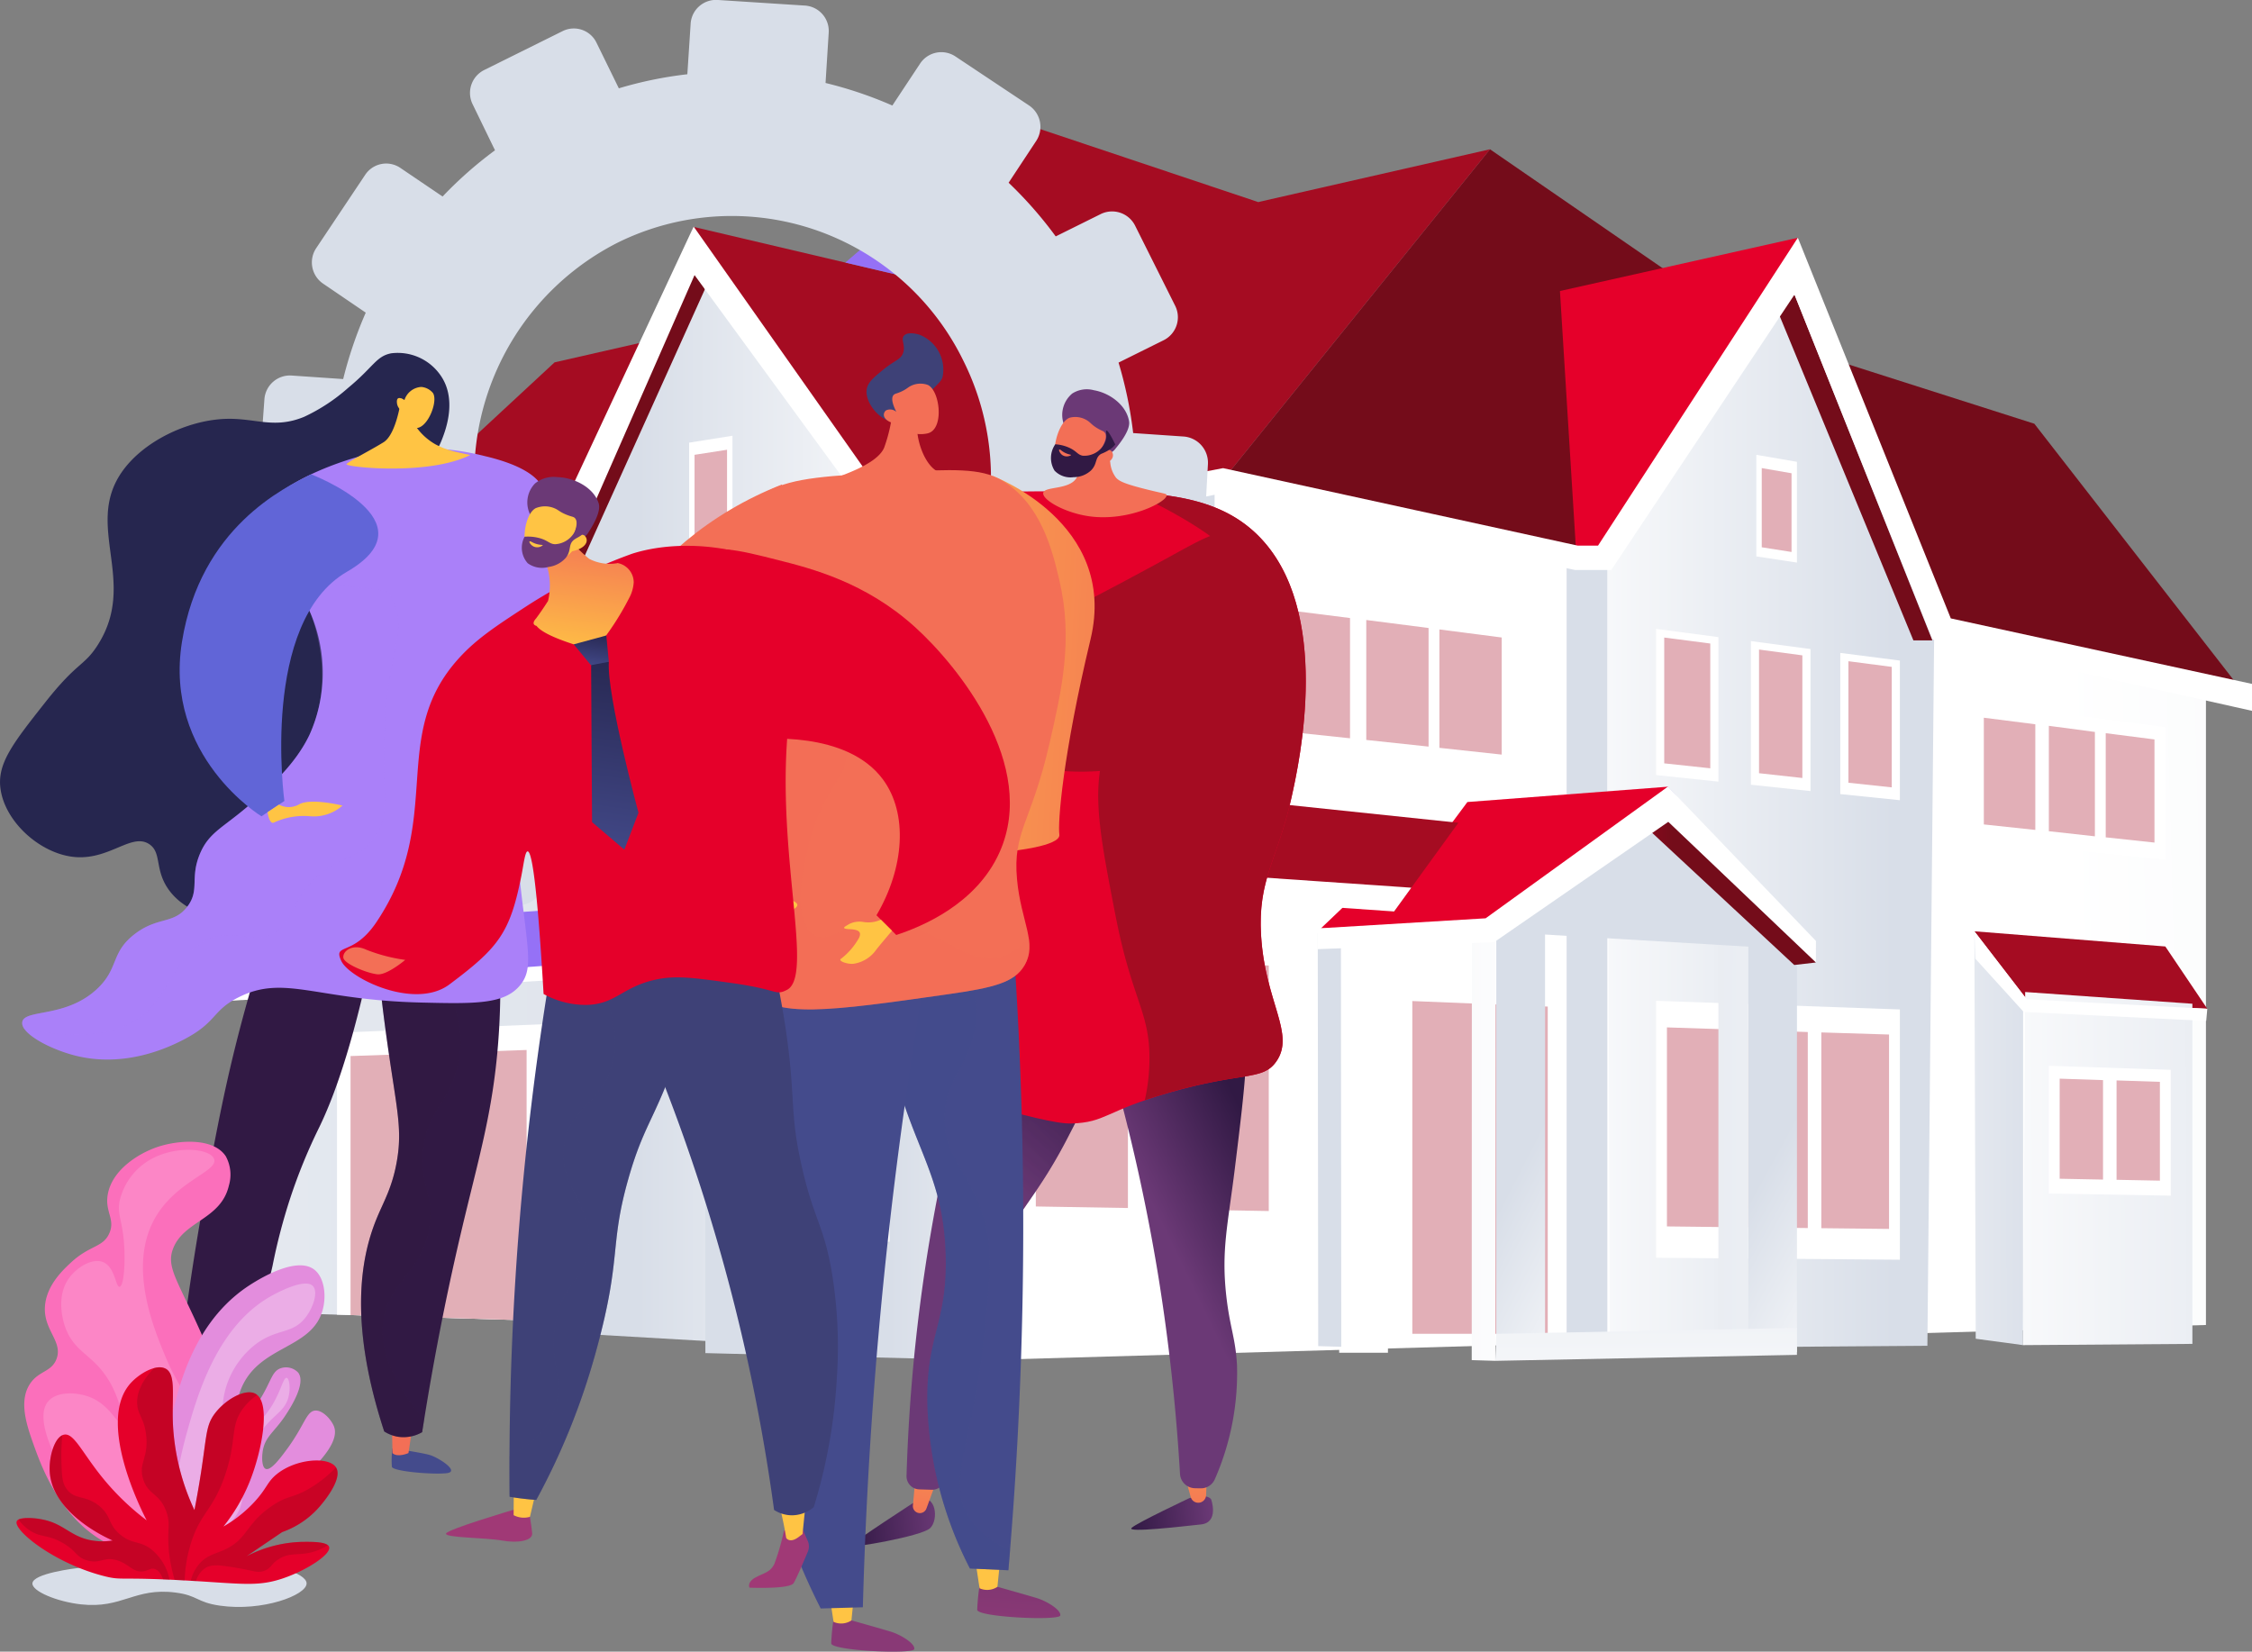 <svg xmlns="http://www.w3.org/2000/svg" xmlns:xlink="http://www.w3.org/1999/xlink" width="266.884" height="195.747" viewBox="0 0 266.884 195.747">
  <rect x="0" y="0" width="266.884" height="195.747" fill="#808080" stroke="none"/>
  <defs>
    <linearGradient id="linear-gradient" x1="1.393" y1="0.495" x2="-3.087" y2="0.553" gradientUnits="objectBoundingBox">
      <stop offset="0" stop-color="#d8dee8"/>
      <stop offset="1" stop-color="#fff"/>
    </linearGradient>
    <linearGradient id="linear-gradient-2" x1="2.402" y1="0.454" x2="0.881" y2="0.484" gradientUnits="objectBoundingBox">
      <stop offset="0" stop-color="#d8dee8"/>
      <stop offset="0.882" stop-color="#fafbfc"/>
      <stop offset="1" stop-color="#fff"/>
    </linearGradient>
    <linearGradient id="linear-gradient-3" x1="1.441" y1="0.5" x2="-0.223" y2="0.5" gradientUnits="objectBoundingBox">
      <stop offset="0.339" stop-color="#d8dee8"/>
      <stop offset="1" stop-color="#fff"/>
    </linearGradient>
    <linearGradient id="linear-gradient-4" x1="-0.004" y1="0.511" x2="-1.012" y2="0.522" xlink:href="#linear-gradient"/>
    <linearGradient id="linear-gradient-5" x1="1.475" y1="0.485" x2="0.465" y2="0.501" xlink:href="#linear-gradient"/>
    <linearGradient id="linear-gradient-6" x1="1.448" y1="0.498" x2="-3.284" y2="0.506" xlink:href="#linear-gradient"/>
    <linearGradient id="linear-gradient-7" x1="4.002" y1="0.474" x2="-0.538" y2="0.505" xlink:href="#linear-gradient-3"/>
    <clipPath id="clip-path">
      <path id="Path_108" data-name="Path 108" d="M2485.082,586.667l-4.173,7.169-41.409,2.675,6.581-7.042Z" transform="translate(-2439.5 -586.667)" fill="none"/>
    </clipPath>
    <linearGradient id="linear-gradient-8" x1="0.176" y1="0.5" x2="1.176" y2="0.5" xlink:href="#linear-gradient"/>
    <linearGradient id="linear-gradient-9" x1="1.592" y1="-0.926" x2="0.402" y2="0.922" gradientUnits="objectBoundingBox">
      <stop offset="0.004" stop-color="#e38ddd"/>
      <stop offset="1" stop-color="#9571f6"/>
    </linearGradient>
    <linearGradient id="linear-gradient-10" x1="0.273" y1="1.099" x2="-1.677" y2="6.188" xlink:href="#linear-gradient-9"/>
    <linearGradient id="linear-gradient-11" x1="0.27" y1="1.098" x2="-1.701" y2="6.183" xlink:href="#linear-gradient-9"/>
    <linearGradient id="linear-gradient-12" x1="0.277" y1="1.1" x2="-1.636" y2="6.196" xlink:href="#linear-gradient-9"/>
    <linearGradient id="linear-gradient-13" x1="0.261" y1="1.097" x2="-1.792" y2="6.167" xlink:href="#linear-gradient-9"/>
    <linearGradient id="linear-gradient-14" x1="0.258" y1="1.096" x2="-1.819" y2="6.162" xlink:href="#linear-gradient-9"/>
    <linearGradient id="linear-gradient-15" x1="0.265" y1="1.097" x2="-1.75" y2="6.174" xlink:href="#linear-gradient-9"/>
    <linearGradient id="linear-gradient-16" x1="0.667" y1="0.5" x2="1.667" y2="0.5" xlink:href="#linear-gradient"/>
    <linearGradient id="linear-gradient-17" x1="-0.204" y1="0.174" x2="4.514" y2="2.36" xlink:href="#linear-gradient-9"/>
    <linearGradient id="linear-gradient-18" x1="-0.733" y1="0.508" x2="-1.762" y2="0.514" xlink:href="#linear-gradient-9"/>
    <linearGradient id="linear-gradient-19" x1="1.322" y1="0.489" x2="0.337" y2="0.502" xlink:href="#linear-gradient-9"/>
    <linearGradient id="linear-gradient-20" x1="-1.467" y1="0.5" x2="1.002" y2="0.5" gradientUnits="objectBoundingBox">
      <stop offset="0.339" stop-color="#d8dee8"/>
      <stop offset="0.787" stop-color="#f2f4f8"/>
      <stop offset="1" stop-color="#fff"/>
    </linearGradient>
    <linearGradient id="linear-gradient-21" x1="4.489" y1="0.5" x2="6.958" y2="0.5" xlink:href="#linear-gradient"/>
    <linearGradient id="linear-gradient-22" x1="0.418" y1="0.126" x2="0.694" y2="1.382" xlink:href="#linear-gradient-3"/>
    <linearGradient id="linear-gradient-23" x1="-24.477" y1="0.423" x2="3.339" y2="0.508" xlink:href="#linear-gradient"/>
    <linearGradient id="linear-gradient-24" x1="20.507" y1="0.27" x2="2.655" y2="0.475" xlink:href="#linear-gradient-3"/>
    <linearGradient id="linear-gradient-25" x1="9.839" y1="0.528" x2="37.607" y2="0.614" xlink:href="#linear-gradient"/>
    <linearGradient id="linear-gradient-26" x1="0.413" y1="0.089" x2="0.689" y2="1.386" xlink:href="#linear-gradient-3"/>
    <linearGradient id="linear-gradient-27" x1="-9.851" y1="0.457" x2="12.14" y2="0.544" xlink:href="#linear-gradient"/>
    <linearGradient id="linear-gradient-28" x1="0.503" y1="1.186" x2="0.546" y2="4.496" xlink:href="#linear-gradient-3"/>
    <linearGradient id="linear-gradient-29" x1="-1.716" y1="0.5" x2="-0.716" y2="0.5" gradientUnits="objectBoundingBox">
      <stop offset="0.003" stop-color="#e5002a"/>
      <stop offset="1" stop-color="#740c1a"/>
    </linearGradient>
    <linearGradient id="linear-gradient-30" x1="-0.877" y1="0.5" x2="0.123" y2="0.5" xlink:href="#linear-gradient-29"/>
    <linearGradient id="linear-gradient-32" x1="0.473" y1="-9.387" x2="0.513" y2="5.243" xlink:href="#linear-gradient"/>
    <linearGradient id="linear-gradient-33" y1="0.5" x2="1" y2="0.5" gradientUnits="objectBoundingBox">
      <stop offset="0" stop-color="#311944"/>
      <stop offset="1" stop-color="#6b3976"/>
    </linearGradient>
    <linearGradient id="linear-gradient-34" x1="1.188" y1="-5.349" x2="0.242" y2="2.086" gradientUnits="objectBoundingBox">
      <stop offset="0" stop-color="#ffc444"/>
      <stop offset="0.996" stop-color="#f36f56"/>
    </linearGradient>
    <linearGradient id="linear-gradient-36" x1="1.107" y1="-3.624" x2="0.349" y2="1.526" xlink:href="#linear-gradient-34"/>
    <linearGradient id="linear-gradient-37" x1="0.699" y1="0.116" x2="0.506" y2="0.497" xlink:href="#linear-gradient-33"/>
    <linearGradient id="linear-gradient-38" x1="0.624" y1="0.09" x2="0.287" y2="0.491" xlink:href="#linear-gradient-33"/>
    <linearGradient id="linear-gradient-39" x1="0.702" y1="0.121" x2="0.468" y2="0.517" xlink:href="#linear-gradient-33"/>
    <linearGradient id="linear-gradient-40" x1="-49.593" y1="11.271" x2="-49.54" y2="9.446" xlink:href="#linear-gradient-34"/>
    <linearGradient id="linear-gradient-41" x1="54.782" y1="-17.878" x2="54.05" y2="-19.419" xlink:href="#linear-gradient-33"/>
    <linearGradient id="linear-gradient-42" x1="-181.079" y1="-34.9" x2="-181.117" y2="-31.753" xlink:href="#linear-gradient-34"/>
    <linearGradient id="linear-gradient-43" x1="55.204" y1="-34.037" x2="54.464" y2="-36.908" xlink:href="#linear-gradient-33"/>
    <linearGradient id="linear-gradient-44" x1="311.508" y1="-202.633" x2="311.731" y2="-199.66" gradientUnits="objectBoundingBox">
      <stop offset="0" stop-color="#ffc444"/>
      <stop offset="1" stop-color="#f36f56"/>
    </linearGradient>
    <linearGradient id="linear-gradient-45" x1="471.835" y1="-3.524" x2="472.067" y2="6.387" gradientUnits="objectBoundingBox">
      <stop offset="0" stop-color="#444b8c"/>
      <stop offset="0.996" stop-color="#26264f"/>
    </linearGradient>
    <linearGradient id="linear-gradient-46" x1="1357.345" y1="1.882" x2="1356.99" y2="-8.957" xlink:href="#linear-gradient-34"/>
    <linearGradient id="linear-gradient-47" x1="618.438" y1="-1.189" x2="618.737" y2="2.684" xlink:href="#linear-gradient-45"/>
    <linearGradient id="linear-gradient-48" x1="693.382" y1="1.268" x2="693.204" y2="-3.814" xlink:href="#linear-gradient-34"/>
    <linearGradient id="linear-gradient-49" x1="201.77" y1="0.668" x2="202.775" y2="0.31" xlink:href="#linear-gradient-33"/>
    <linearGradient id="linear-gradient-50" x1="140.161" y1="0.737" x2="141.779" y2="0.111" xlink:href="#linear-gradient-33"/>
    <linearGradient id="linear-gradient-51" x1="110.332" y1="0.544" x2="111.767" y2="0.424" gradientUnits="objectBoundingBox">
      <stop offset="0" stop-color="#aa80f9"/>
      <stop offset="0.996" stop-color="#6165d7"/>
    </linearGradient>
    <linearGradient id="linear-gradient-52" x1="64.477" y1="0.908" x2="63.762" y2="0.419" xlink:href="#linear-gradient-45"/>
    <linearGradient id="linear-gradient-53" x1="282.076" y1="0.693" x2="283.48" y2="0.332" xlink:href="#linear-gradient-33"/>
    <linearGradient id="linear-gradient-54" x1="114.09" y1="16.909" x2="115.132" y2="16.909" xlink:href="#linear-gradient-51"/>
    <linearGradient id="linear-gradient-55" x1="53.854" y1="0.559" x2="54.543" y2="0.505" xlink:href="#linear-gradient-51"/>
    <linearGradient id="linear-gradient-56" x1="76.208" y1="-0.144" x2="76.418" y2="0.813" xlink:href="#linear-gradient-51"/>
    <linearGradient id="linear-gradient-57" x1="228.008" y1="0.967" x2="228.7" y2="-0.8" xlink:href="#linear-gradient-34"/>
    <linearGradient id="linear-gradient-58" x1="719.342" y1="255.803" x2="722.947" y2="253.821" xlink:href="#linear-gradient-34"/>
    <linearGradient id="linear-gradient-59" x1="143.555" y1="0.893" x2="143.519" y2="0.043" xlink:href="#linear-gradient-51"/>
    <linearGradient id="linear-gradient-60" x1="378.875" y1="-0.001" x2="379.865" y2="2.568" xlink:href="#linear-gradient-34"/>
    <linearGradient id="linear-gradient-61" x1="-2.118" y1="0.102" x2="1.787" y2="0.797" xlink:href="#linear-gradient-34"/>
    <linearGradient id="linear-gradient-62" x1="-13.999" y1="-11.384" x2="-15.267" y2="-0.913" gradientUnits="objectBoundingBox">
      <stop offset="0" stop-color="#311944"/>
      <stop offset="1" stop-color="#893976"/>
    </linearGradient>
    <linearGradient id="linear-gradient-63" x1="-50.9" y1="-4.123" x2="-50.962" y2="-8.419" xlink:href="#linear-gradient-34"/>
    <linearGradient id="linear-gradient-64" x1="-13.831" y1="-13.313" x2="-15.099" y2="-2.844" xlink:href="#linear-gradient-62"/>
    <linearGradient id="linear-gradient-65" x1="-50.999" y1="-5.188" x2="-51.061" y2="-9.484" xlink:href="#linear-gradient-34"/>
    <linearGradient id="linear-gradient-66" x1="-7.431" y1="0.212" x2="-8.368" y2="0.212" xlink:href="#linear-gradient-45"/>
    <linearGradient id="linear-gradient-67" x1="-8.167" y1="0.212" x2="-9.197" y2="0.212" xlink:href="#linear-gradient-45"/>
    <linearGradient id="linear-gradient-68" x1="-6.098" y1="0.207" x2="-7.307" y2="0.207" xlink:href="#linear-gradient-45"/>
    <linearGradient id="linear-gradient-69" x1="-3.59" y1="1.109" x2="-2.387" y2="-0.124" xlink:href="#linear-gradient-34"/>
    <linearGradient id="linear-gradient-70" x1="-3.963" y1="1.129" x2="-2.635" y2="-0.332" xlink:href="#linear-gradient-34"/>
    <linearGradient id="linear-gradient-71" x1="-15.31" y1="-6.416" x2="-16.312" y2="-6.416" xlink:href="#linear-gradient-34"/>
    <linearGradient id="linear-gradient-72" x1="-6.695" y1="1.109" x2="-4.503" y2="-0.386" xlink:href="#linear-gradient-34"/>
    <linearGradient id="linear-gradient-73" x1="38.381" y1="34.968" x2="38.161" y2="30.033" xlink:href="#linear-gradient-34"/>
    <linearGradient id="linear-gradient-74" x1="-15.253" y1="-0.541" x2="-14.535" y2="-2.128" gradientUnits="objectBoundingBox">
      <stop offset="0" stop-color="#444b8c"/>
      <stop offset="0.996" stop-color="#3e4177"/>
    </linearGradient>
    <linearGradient id="linear-gradient-75" x1="96.504" y1="65.768" x2="95.953" y2="56.53" xlink:href="#linear-gradient-34"/>
    <linearGradient id="linear-gradient-76" x1="175.665" y1="-2.41" x2="175.485" y2="2.649" gradientUnits="objectBoundingBox">
      <stop offset="0" stop-color="#311944"/>
      <stop offset="1" stop-color="#a03976"/>
    </linearGradient>
    <linearGradient id="linear-gradient-77" x1="649.722" y1="1.152" x2="649.844" y2="-5.07" xlink:href="#linear-gradient-34"/>
    <linearGradient id="linear-gradient-78" x1="266.982" y1="-1.485" x2="266.697" y2="1.472" xlink:href="#linear-gradient-76"/>
    <linearGradient id="linear-gradient-79" x1="444.916" y1="1.353" x2="445.002" y2="-3.032" xlink:href="#linear-gradient-34"/>
    <linearGradient id="linear-gradient-80" x1="100.075" y1="0.5" x2="99.075" y2="0.5" xlink:href="#linear-gradient-74"/>
    <linearGradient id="linear-gradient-81" x1="107.435" y1="0.5" x2="106.36" y2="0.5" xlink:href="#linear-gradient-74"/>
    <linearGradient id="linear-gradient-82" x1="49.436" y1="0.5" x2="48.436" y2="0.5" xlink:href="#linear-gradient-74"/>
    <linearGradient id="linear-gradient-83" x1="0.5" y1="1.122" x2="0.5" y2="-0.088" xlink:href="#linear-gradient-34"/>
    <linearGradient id="linear-gradient-84" x1="-36.361" y1="-4.592" x2="-35.683" y2="-6.135" xlink:href="#linear-gradient-33"/>
    <linearGradient id="linear-gradient-85" x1="13.707" y1="4.27" x2="15.058" y2="10.44" xlink:href="#linear-gradient-34"/>
    <linearGradient id="linear-gradient-86" x1="-41.845" y1="-7.045" x2="-41.061" y2="-9.236" xlink:href="#linear-gradient-33"/>
    <linearGradient id="linear-gradient-87" x1="60.567" y1="42.676" x2="66.712" y2="113.736" xlink:href="#linear-gradient-34"/>
    <linearGradient id="linear-gradient-88" x1="0.5" y1="1.122" x2="0.5" y2="-0.088" xlink:href="#linear-gradient-45"/>
    <linearGradient id="linear-gradient-89" x1="0.5" y1="1.122" x2="0.5" y2="-0.088" xlink:href="#linear-gradient-45"/>
    <linearGradient id="linear-gradient-90" x1="-336.923" y1="1.424" x2="-337.175" y2="0" xlink:href="#linear-gradient-34"/>
    <linearGradient id="linear-gradient-91" x1="86.233" y1="35.528" x2="85.35" y2="35.528" xlink:href="#linear-gradient-34"/>
    <linearGradient id="linear-gradient-92" x1="25.579" y1="-19.774" x2="25.526" y2="-19.027" gradientUnits="objectBoundingBox">
      <stop offset="0" stop-color="#ff9085"/>
      <stop offset="1" stop-color="#fb6fbb"/>
    </linearGradient>
    <linearGradient id="linear-gradient-93" x1="-52.691" y1="0.165" x2="-53.852" y2="0.944" xlink:href="#linear-gradient-9"/>
  </defs>
  <g id="Ilustrace" transform="translate(-1477.007 -1463.983)">
    <g id="Group_313" data-name="Group 313" transform="translate(1498.007 1471.509)">
      <g id="Group_103" data-name="Group 103" transform="translate(2.407 6.634)">
        <path id="Path_95" data-name="Path 95" d="M2546.348,542.193,2460,539.633V461.225l86.348-14.435Z" transform="translate(-2453.42 -398.28)" fill="url(#linear-gradient)"/>
        <path id="Path_96" data-name="Path 96" d="M2757.71,428.883l116.381,24.134v75.974L2729,533.159V436.3Z" transform="translate(-2636.072 -386.121)" fill="url(#linear-gradient-2)"/>
        <path id="Path_97" data-name="Path 97" d="M2816,346.684l32.314-40.018,32.313,22.256,32.2,10.272,24.294,31.244Z" transform="translate(-2695.145 -303.136)" fill="#740c1a"/>
        <path id="Path_98" data-name="Path 98" d="M2601.156,306.667l-110.851,25.252L2452,367.442l116.843-20.758Z" transform="translate(-2447.988 -303.136)" fill="#a50c22"/>
        <path id="Path_99" data-name="Path 99" d="M3095.5,595.395l6.206,8.059,21.4,1.123-4.975-7.383Z" transform="translate(-2884.926 -499.183)" fill="#a50c22"/>
        <path id="Path_100" data-name="Path 100" d="M2959.944,386.412l23.077-33.162,15.67,42.652-.8,84.2-37.628.275Z" transform="translate(-2792.883 -334.766)" fill="url(#linear-gradient-3)"/>
        <path id="Path_101" data-name="Path 101" d="M2755.927,431v36.915L2728,446.729V436.136Z" transform="translate(-2635.393 -387.558)" fill="url(#linear-gradient-4)"/>
        <path id="Path_102" data-name="Path 102" d="M2704.914,444.914,2694,444v8.667l10.914,1.764Z" transform="translate(-2612.306 -396.386)" fill="url(#linear-gradient-5)"/>
        <path id="Path_103" data-name="Path 103" d="M3101.278,603.367l-.016,41.242-5.6-.756-.16-48.209Z" transform="translate(-2884.926 -499.353)" fill="url(#linear-gradient-6)"/>
        <path id="Path_104" data-name="Path 104" d="M3113.71,617.814l19.818,1.39v40.312l-20.078.147Z" transform="translate(-2897.115 -514.406)" fill="url(#linear-gradient-7)"/>
        <path id="Path_105" data-name="Path 105" d="M2942.5,345.646l1.951,31.458h3.346l22.9-37.771Z" transform="translate(-2781.039 -325.316)" fill="#e5002a"/>
        <path id="Path_106" data-name="Path 106" d="M2622.5,308.4l-.08,4.226,22.978,30.655,12.606.652,31.4-38.478-29.241-9.788-3.531,20.758Z" transform="translate(-2563.701 -295.667)" fill="#a50c22"/>
        <g id="Group_64" data-name="Group 64" transform="translate(0 93.41)">
          <g id="Group_63" data-name="Group 63">
            <g id="Group_62" data-name="Group 62" clip-path="url(#clip-path)">
              <path id="Path_107" data-name="Path 107" d="M2484.582,596.521l-.477-.1H2439V586.7l.8.1h44.784Z" transform="translate(-2439.16 -586.686)" fill="#9571f6"/>
            </g>
          </g>
        </g>
        <path id="Path_109" data-name="Path 109" d="M2594.295,348.5,2581,382.793v92.661l38.841,2.247-2.608-98.081Z" transform="translate(-2535.579 -331.541)" fill="url(#linear-gradient-8)"/>
        <path id="Path_110" data-name="Path 110" d="M2698.356,295.667l-19.687,16.959,16.156,3.8Z" transform="translate(-2601.896 -295.667)" fill="url(#linear-gradient-9)"/>
        <g id="Group_66" data-name="Group 66" transform="translate(127.275 55.96)">
          <path id="Path_111" data-name="Path 111" d="M2864.89,491.647,2836,488.618V470l28.89,3.8Z" transform="translate(-2836 -470)" fill="#fff"/>
          <g id="Group_65" data-name="Group 65" transform="translate(1.284 2.113)">
            <path id="Path_112" data-name="Path 112" d="M2848.025,491.847,2840,491V476.583l8.025,1.013Z" transform="translate(-2840 -476.583)" fill="#e2afb7"/>
            <path id="Path_113" data-name="Path 113" d="M2878.383,495.468l-7.383-.788V480.465l7.383.948Z" transform="translate(-2861.049 -479.219)" fill="#e2afb7"/>
            <path id="Path_114" data-name="Path 114" d="M2905.383,498.783l-7.383-.8V483.951l7.383.955Z" transform="translate(-2879.382 -481.586)" fill="#e2afb7"/>
          </g>
        </g>
        <g id="Group_68" data-name="Group 68" transform="translate(172.857 104.449)">
          <path id="Path_115" data-name="Path 115" d="M3006.89,651.744,2978,651.51V621.057l28.89,1.026Z" transform="translate(-2978 -621.057)" fill="#fff"/>
          <g id="Group_67" data-name="Group 67" transform="translate(1.284 3.152)">
            <path id="Path_116" data-name="Path 116" d="M2989.7,654.553l-7.7-.089V630.877l7.7.255Z" transform="translate(-2982 -630.877)" fill="#e2afb7"/>
            <path id="Path_117" data-name="Path 117" d="M3019.062,655.323,3012,655.24V631.857l7.062.235Z" transform="translate(-3002.37 -631.543)" fill="#e2afb7"/>
            <path id="Path_118" data-name="Path 118" d="M3047.025,656.025l-8.025-.087v-23.2l8.025.248Z" transform="translate(-3020.703 -632.141)" fill="#e2afb7"/>
          </g>
        </g>
        <g id="Group_70" data-name="Group 70" transform="translate(49.594 58.754)">
          <path id="Path_119" data-name="Path 119" d="M2619.359,497.105,2594,499.458V481.831l25.359-3.129Z" transform="translate(-2594 -478.702)" fill="#fff"/>
          <g id="Group_69" data-name="Group 69" transform="translate(1.284 2.102)">
            <path id="Path_120" data-name="Path 120" d="M2604.42,505.108l-6.42.625V492.028l6.42-.778Z" transform="translate(-2598 -489.324)" fill="url(#linear-gradient-10)"/>
            <path id="Path_121" data-name="Path 121" d="M2629.42,502.337l-6.42.611v-13.9l6.42-.762Z" transform="translate(-2614.975 -487.315)" fill="url(#linear-gradient-11)"/>
            <path id="Path_122" data-name="Path 122" d="M2653.741,499.49l-6.741.659V486.073l6.741-.821Z" transform="translate(-2631.271 -485.251)" fill="url(#linear-gradient-12)"/>
          </g>
        </g>
        <g id="Group_72" data-name="Group 72" transform="translate(13.321 66.414)">
          <path id="Path_123" data-name="Path 123" d="M2506.68,522.025,2481,524.533V505.916l25.68-3.349Z" transform="translate(-2481 -502.566)" fill="#fff"/>
          <g id="Group_71" data-name="Group 71" transform="translate(1.284 2.225)">
            <path id="Path_124" data-name="Path 124" d="M2491.42,530.562l-6.42.666V516.752l6.42-.832Z" transform="translate(-2485 -513.859)" fill="url(#linear-gradient-13)"/>
            <path id="Path_125" data-name="Path 125" d="M2516.42,527.6l-6.42.652V513.569l6.42-.815Z" transform="translate(-2501.975 -511.709)" fill="url(#linear-gradient-14)"/>
            <path id="Path_126" data-name="Path 126" d="M2540.741,524.554l-6.741.7V510.379l6.741-.88Z" transform="translate(-2518.271 -509.499)" fill="url(#linear-gradient-15)"/>
          </g>
        </g>
        <g id="Group_74" data-name="Group 74" transform="translate(210.734 69.072)">
          <path id="Path_127" data-name="Path 127" d="M3118.47,529.513,3096,527.168V510.846l22.47,2.944Z" transform="translate(-3096 -510.846)" fill="#fff"/>
          <g id="Group_73" data-name="Group 73" transform="translate(0.963 1.829)">
            <path id="Path_128" data-name="Path 128" d="M3105.1,529.84l-6.1-.65V516.543l6.1.776Z" transform="translate(-3099 -516.543)" fill="#e2afb7"/>
            <path id="Path_129" data-name="Path 129" d="M3128.457,532.632l-5.457-.605V519.538l5.457.725Z" transform="translate(-3115.296 -518.577)" fill="#e2afb7"/>
            <path id="Path_130" data-name="Path 130" d="M3149.778,535.213l-5.778-.62V522.249l5.778.741Z" transform="translate(-3129.555 -520.417)" fill="#e2afb7"/>
          </g>
        </g>
        <g id="Group_76" data-name="Group 76" transform="translate(219.401 112.151)">
          <path id="Path_131" data-name="Path 131" d="M3137.445,660.441,3123,660.19V645.051l14.445.479Z" transform="translate(-3123 -645.051)" fill="#fff"/>
          <g id="Group_75" data-name="Group 75" transform="translate(1.284 1.524)">
            <path id="Path_132" data-name="Path 132" d="M3132.136,661.76l-5.136-.1V649.8l5.136.171Z" transform="translate(-3127 -649.798)" fill="#e2afb7"/>
            <path id="Path_133" data-name="Path 133" d="M3153.136,662.33l-5.136-.1V650.452l5.136.169Z" transform="translate(-3141.259 -650.242)" fill="#e2afb7"/>
          </g>
        </g>
        <path id="Path_134" data-name="Path 134" d="M2515.717,664.837,2491,664.1V630.687l24.717-1.021Z" transform="translate(-2474.469 -522.453)" fill="#fff"/>
        <path id="Path_135" data-name="Path 135" d="M2516.865,671.265l-20.865-.62v-30.7l20.865-.72Z" transform="translate(-2477.864 -528.947)" fill="#e2afb7"/>
        <g id="Group_77" data-name="Group 77" transform="translate(142.362 100.887)">
          <path id="Path_136" data-name="Path 136" d="M2902.26,652.987H2883V609.961l19.26.85Z" transform="translate(-2883 -609.961)" fill="#fff"/>
          <path id="Path_137" data-name="Path 137" d="M2904.05,660.582H2888V621.146l16.05.656Z" transform="translate(-2886.395 -617.555)" fill="#e2afb7"/>
        </g>
        <g id="Group_79" data-name="Group 79" transform="translate(97.422 96.192)">
          <g id="Group_78" data-name="Group 78">
            <path id="Path_138" data-name="Path 138" d="M2757.445,631.816,2743,631.629v-36.3l14.445.782Z" transform="translate(-2743 -595.333)" fill="#fff"/>
          </g>
          <path id="Path_139" data-name="Path 139" d="M2759.914,633.337,2749,633.154V602.975l10.914.549Z" transform="translate(-2747.074 -600.522)" fill="#e2afb7"/>
        </g>
        <g id="Group_86" data-name="Group 86" transform="translate(172.857 60.371)">
          <g id="Group_81" data-name="Group 81">
            <g id="Group_80" data-name="Group 80">
              <path id="Path_140" data-name="Path 140" d="M2985.383,501.844l-7.383-.779V483.741l7.383.978Z" transform="translate(-2978 -483.741)" fill="#fff"/>
            </g>
            <path id="Path_141" data-name="Path 141" d="M2986.457,502.439l-5.457-.586V486.944l5.457.708Z" transform="translate(-2980.037 -485.916)" fill="#e2afb7"/>
          </g>
          <g id="Group_83" data-name="Group 83" transform="translate(11.235 1.445)">
            <g id="Group_82" data-name="Group 82">
              <path id="Path_142" data-name="Path 142" d="M3020.062,506.019l-7.062-.752V488.241l7.062.943Z" transform="translate(-3013 -488.241)" fill="#fff"/>
            </g>
            <path id="Path_143" data-name="Path 143" d="M3021.136,506.594l-5.136-.568V491.371l5.136.689Z" transform="translate(-3015.037 -490.366)" fill="#e2afb7"/>
          </g>
          <g id="Group_85" data-name="Group 85" transform="translate(21.828 2.848)">
            <g id="Group_84" data-name="Group 84">
              <path id="Path_144" data-name="Path 144" d="M3053.062,510.071l-7.062-.726V492.614l7.062.908Z" transform="translate(-3046 -492.614)" fill="#fff"/>
            </g>
            <path id="Path_145" data-name="Path 145" d="M3054.136,510.627l-5.136-.55v-14.4l5.136.67Z" transform="translate(-3048.037 -494.691)" fill="#e2afb7"/>
          </g>
        </g>
        <g id="Group_88" data-name="Group 88" transform="translate(184.734 39.744)">
          <g id="Group_87" data-name="Group 87">
            <path id="Path_146" data-name="Path 146" d="M3019.815,432.252l-4.815-.734V419.482l4.815.829Z" transform="translate(-3015 -419.482)" fill="#fff"/>
          </g>
          <path id="Path_147" data-name="Path 147" d="M3020.531,434.32l-3.531-.557v-9.384l3.531.612Z" transform="translate(-3016.358 -422.807)" fill="#e2afb7"/>
        </g>
        <g id="Group_90" data-name="Group 90" transform="translate(58.261 37.483)">
          <g id="Group_89" data-name="Group 89">
            <path id="Path_148" data-name="Path 148" d="M2626.136,425.193,2621,425.9V413.254l5.136-.817Z" transform="translate(-2621 -412.437)" fill="#fff"/>
          </g>
          <path id="Path_149" data-name="Path 149" d="M2626.852,427.544l-3.852.539V418.2l3.852-.6Z" transform="translate(-2622.358 -415.941)" fill="#e2afb7"/>
        </g>
        <g id="Group_92" data-name="Group 92" transform="translate(115.077 97.357)">
          <g id="Group_91" data-name="Group 91">
            <path id="Path_150" data-name="Path 150" d="M2811.482,634.55,2798,634.372V598.963l13.482.742Z" transform="translate(-2798 -598.963)" fill="#fff"/>
          </g>
          <path id="Path_151" data-name="Path 151" d="M2813.272,636.02,2803,635.845V606.4l10.272.524Z" transform="translate(-2801.395 -604.012)" fill="#e2afb7"/>
        </g>
        <path id="Path_152" data-name="Path 152" d="M2659.742,506.96v57.858L2627,563.982V510.019l12.7-34.51Z" transform="translate(-2566.813 -417.78)" fill="url(#linear-gradient-16)"/>
        <g id="Group_94" data-name="Group 94" transform="translate(66.928 88.381)">
          <g id="Group_93" data-name="Group 93">
            <path id="Path_153" data-name="Path 153" d="M2663.087,615.619H2648V572.113L2663.087,571Z" transform="translate(-2648 -571)" fill="#fff"/>
          </g>
          <path id="Path_154" data-name="Path 154" d="M2665.235,617.544l-11.235.083V581.2l11.235-.77Z" transform="translate(-2652.074 -577.405)" fill="url(#linear-gradient-17)"/>
        </g>
        <path id="Path_155" data-name="Path 155" d="M2632.932,466.459l-14.057,37.73h3.25l12.519-31.7Z" transform="translate(-2561.296 -411.635)" fill="url(#linear-gradient-18)"/>
        <path id="Path_156" data-name="Path 156" d="M2980.749,542l17.548,19.26h-2.247L2980,542.438Z" transform="translate(-2806.501 -462.928)" fill="url(#linear-gradient-19)"/>
        <path id="Path_157" data-name="Path 157" d="M2590.98,335.21,2576,375.267h1.6l14.7-32.6Z" transform="translate(-2532.184 -322.516)" fill="#740c1a"/>
        <g id="Group_95" data-name="Group 95" transform="translate(3.691 55.223)">
          <path id="Path_158" data-name="Path 158" d="M2451,478.206v-2.841l41.6-7.663.247,3.531Z" transform="translate(-2451 -467.702)" fill="#fff"/>
        </g>
        <g id="Group_96" data-name="Group 96" transform="translate(0 93.517)">
          <path id="Path_159" data-name="Path 159" d="M2439.593,598.178l-.093-1.442,41.208-2.956,4.213-6.781v3.04l-3.151,5.414Z" transform="translate(-2439.5 -587)" fill="#fff"/>
        </g>
        <g id="Group_97" data-name="Group 97" transform="translate(210.574 96.212)">
          <path id="Path_160" data-name="Path 160" d="M3122.977,606.016l-21.631-1.064-5.732-6.313-.113-3.244,6.206,8.059,21.4,1.123Z" transform="translate(-3095.5 -595.395)" fill="#fff"/>
        </g>
        <path id="Path_161" data-name="Path 161" d="M2949.815,551.319l-4.815-.574V457h4.815Z" transform="translate(-2782.736 -405.213)" fill="url(#linear-gradient-20)"/>
        <path id="Path_162" data-name="Path 162" d="M2949.815,551.319l-4.815-.574V457h4.815Z" transform="translate(-2782.736 -405.213)" fill="url(#linear-gradient-21)" style="mix-blend-mode: multiply;isolation: isolate"/>
        <path id="Path_163" data-name="Path 163" d="M2871.592,543.819l-9.309,12.519-5.029-.428-3.031,2.892,20.526.362L2895.4,542Z" transform="translate(-2721.098 -462.928)" fill="#e5002a"/>
        <path id="Path_164" data-name="Path 164" d="M2740.457,495.13l-5.576,7.694-2.042,2.818-50.056-4.947L2662.67,466.67l.048.006,33.547,5.02,15.623,20.438Z" transform="translate(-2591.033 -411.779)" fill="#a50c22"/>
        <path id="Path_165" data-name="Path 165" d="M2924.778,644.918l-5.778.043V594.1l5.778-.026Z" transform="translate(-2765.082 -498.287)" fill="url(#linear-gradient-22)"/>
        <path id="Path_166" data-name="Path 166" d="M2912.724,646.183l-2.795-.085.018-50.562,2.806-.318Z" transform="translate(-2758.923 -499.064)" fill="url(#linear-gradient-23)"/>
        <g id="Group_98" data-name="Group 98" transform="translate(132.759 96.085)">
          <rect id="Rectangle_66" data-name="Rectangle 66" width="5.778" height="50.075" transform="translate(2.541)" fill="url(#linear-gradient-24)"/>
          <path id="Path_167" data-name="Path 167" d="M2855.871,644.514l-2.734-.081-.053-48.911,2.744-.307Z" transform="translate(-2853.083 -595.145)" fill="url(#linear-gradient-25)"/>
        </g>
        <path id="Path_168" data-name="Path 168" d="M3017.778,646.8l-5.778.042V597.666l5.778-.026Z" transform="translate(-2828.229 -500.707)" fill="url(#linear-gradient-26)"/>
        <path id="Path_169" data-name="Path 169" d="M3004.531,647.766l-3.531-1.6V599h3.531Z" transform="translate(-2820.76 -501.631)" fill="url(#linear-gradient-27)"/>
        <path id="Path_170" data-name="Path 170" d="M2938.817,542l16.853,19.4-37.5-2.234Z" transform="translate(-2764.516 -462.928)" fill="url(#linear-gradient-28)"/>
        <g id="Group_99" data-name="Group 99" transform="translate(56.736 54.824)">
          <path id="Path_171" data-name="Path 171" d="M2703.362,502.681l-2.042,2.818-50.265-3.515-19.558-30.3-12.679,32.5h-2.568l14.9-37.73.048.074,20.922,32.629Z" transform="translate(-2616.25 -466.46)" fill="#fff"/>
        </g>
        <path id="Path_172" data-name="Path 172" d="M3040.957,401.314h-2.247l-16.21-39.323,2.117-1.658Z" transform="translate(-2835.359 -339.576)" fill="url(#linear-gradient-29)"/>
        <g id="Group_100" data-name="Group 100" transform="translate(39.643 12.693)">
          <path id="Path_173" data-name="Path 173" d="M2766.833,392.6l-37.865-8.471-16.354-40.856L2690.9,375.909h-4.285l-42.722-8.918-27.606,5.708-11.235-.558-22.791-31.18-15.087,34.386-4.173.883,19.153-41.02,23.661,33.592,10.471.474,28.611-5.437,42.028,9.182h2.407l23.681-36.487,18.125,45.112,35.7,7.764Z" transform="translate(-2563 -335.21)" fill="#fff"/>
        </g>
        <g id="Group_102" data-name="Group 102" transform="translate(132.732 79.072)">
          <g id="Group_101" data-name="Group 101">
            <path id="Path_174" data-name="Path 174" d="M2912.063,562.838l-17.494-16.665-20.632,14.255L2853,561.26V558.8l19.923-1.2,21.6-15.6,17.544,18.282Z" transform="translate(-2853 -542)" fill="#fff"/>
          </g>
          <path id="Path_175" data-name="Path 175" d="M2995.977,571.665l-2.568.294-16.826-15.648,1.9-1.312Z" transform="translate(-2936.913 -550.827)" fill="url(#linear-gradient-30)"/>
        </g>
        <path id="Path_176" data-name="Path 176" d="M2874.186,747.21l-21.1-.642L2853,744h21.186Z" transform="translate(-2720.268 -600.087)" fill="url(#linear-gradient-16)"/>
        <path id="Path_177" data-name="Path 177" d="M2954.383,745.029l-35.748.709.117-3.206,35.631-.694Z" transform="translate(-2764.835 -598.618)" fill="url(#linear-gradient-32)"/>
      </g>
    </g>
    <path id="Path_603" data-name="Path 603" d="M2969.29,258.947l2.657,5.468a47.313,47.313,0,0,0-6.211,5.478l-5.019-3.4a2.984,2.984,0,0,0-4.156.833l-5.8,8.682a3.042,3.042,0,0,0,.8,4.2l5.069,3.449a48.769,48.769,0,0,0-2.675,7.87l-6.126-.419a3.035,3.035,0,0,0-3.21,2.831l-.762,10.5a3.021,3.021,0,0,0,2.777,3.257l6.149.43a48.484,48.484,0,0,0,1.573,8.2l-5.58,2.769a3.1,3.1,0,0,0-1.4,4.106l4.542,9.555a2.992,2.992,0,0,0,4.039,1.423l5.6-2.777a48.053,48.053,0,0,0,5.4,6.381l-3.476,5.251a3.139,3.139,0,0,0,.816,4.3l8.7,6.013a3,3,0,0,0,4.222-.829l3.473-5.263a47.743,47.743,0,0,0,7.875,2.794l-.414,6.338a3.118,3.118,0,0,0,2.843,3.334l10.532.783a3.048,3.048,0,0,0,3.248-2.886l.394-6.285a46.745,46.745,0,0,0,8.233-1.61l2.753,5.667a3.063,3.063,0,0,0,4.109,1.448l9.477-4.7a3.115,3.115,0,0,0,1.371-4.167l-2.748-5.614a47.2,47.2,0,0,0,6.344-5.588l5.1,3.468a3.022,3.022,0,0,0,4.248-.834l5.813-8.893a3.144,3.144,0,0,0-.883-4.307l-5.076-3.435a48.759,48.759,0,0,0,2.67-8.087l6.041.423a3.022,3.022,0,0,0,3.228-2.868l.587-10.621a3.114,3.114,0,0,0-2.88-3.278l-5.98-.409a48.532,48.532,0,0,0-1.733-8.352l5.353-2.656a3.043,3.043,0,0,0,1.347-4.1l-4.731-9.461a3.052,3.052,0,0,0-4.079-1.387l-5.336,2.648a48.007,48.007,0,0,0-5.581-6.361l3.271-4.958a3.046,3.046,0,0,0-.862-4.207l-8.713-5.8a3.011,3.011,0,0,0-4.183.838l-3.294,4.978a47.725,47.725,0,0,0-7.916-2.673l.375-5.974a3.018,3.018,0,0,0-2.814-3.2l-10.357-.665a3.01,3.01,0,0,0-3.191,2.813l-.391,5.992a46.755,46.755,0,0,0-8.119,1.667l-2.652-5.416a2.983,2.983,0,0,0-4.01-1.364l-9.289,4.609A3.035,3.035,0,0,0,2969.29,258.947Zm3.306,57.647a31.043,31.043,0,0,1,13.948-41.263,30.529,30.529,0,0,1,40.916,14.038,31.029,31.029,0,0,1-13.8,41.566A30.518,30.518,0,0,1,2972.6,316.594Z" transform="translate(-1436.278 1217.38)" fill="#d8dee8"/>
    <g id="Group_337" data-name="Group 337" transform="matrix(0.995, -0.105, 0.105, 0.995, 1495.726, 1476.959)">
      <g id="Group_308" data-name="Group 308" transform="translate(45.193 3.082)">
        <path id="Path_460" data-name="Path 460" d="M1862.821,960.792s-6.48,2.253-7.182,2.788,6.032.456,8.215.456,1.52-2.794,1.52-2.794S1865.218,960.433,1862.821,960.792Z" transform="translate(-1803.776 -787.474)" fill="url(#linear-gradient-33)"/>
        <path id="Path_461" data-name="Path 461" d="M1877.007,953.416l.391,2.361a.927.927,0,0,0,.914.775h0a.926.926,0,0,0,.917-.791l.292-1.98Z" transform="translate(-1818.186 -782.574)" fill="url(#linear-gradient-34)"/>
        <path id="Path_462" data-name="Path 462" d="M1762.39,951.107s-8.589,4.35-8.571,4.626,8.457-.271,9.6-1.11S1764.628,950.549,1762.39,951.107Z" transform="translate(-1735.308 -780.977)" fill="url(#linear-gradient-33)"/>
        <path id="Path_463" data-name="Path 463" d="M1780.966,943.185l-1.569,3.2a.827.827,0,0,1-.774.462h0a.827.827,0,0,1-.78-.987l.7-3.539Z" transform="translate(-1751.46 -775.11)" fill="url(#linear-gradient-36)"/>
        <path id="Path_464" data-name="Path 464" d="M1794.764,756a207.2,207.2,0,0,0-18.1,60.905,1.554,1.554,0,0,0,1.325,1.747l1.457.2a1.549,1.549,0,0,0,1.375-.5,31.486,31.486,0,0,0,6.89-12.3c1.45-5.127.378-6.763,1.743-11.5,1.865-6.477,4.97-7.254,10.318-15.361,3.935-5.964,9.806-14.863,6.805-19.729C1806.068,758.648,1803.807,755.5,1794.764,756Z" transform="translate(-1750.665 -649.723)" fill="url(#linear-gradient-37)"/>
        <path id="Path_465" data-name="Path 465" d="M1861.835,776.546a225.208,225.208,0,0,1,4.282,32.667,232.946,232.946,0,0,1,.1,23.6,1.8,1.8,0,0,0,1.57,1.869c.228.029.456.059.686.086a1.8,1.8,0,0,0,1.781-.9,31.26,31.26,0,0,0,4.027-13.162c.167-3.222-.371-4.484-.4-8.246-.038-5.5,1.07-8.371,2.587-14.928,2.737-11.828,4.105-17.742,1.932-20.355C1877.607,776.22,1874.255,772.921,1861.835,776.546Z" transform="translate(-1807.979 -662.463)" fill="url(#linear-gradient-38)"/>
        <path id="Path_466" data-name="Path 466" d="M1817.582,760.15c-.367-.595-1.669-2.424-5.844-3.181.644,8.983-1.492,14.75-3.836,18.508-3.7,5.934-7.915,6.863-10.724,13.983-2.255,5.714-.843,8.414-1.829,16.914a65.361,65.361,0,0,1-2.338,11.264,30.869,30.869,0,0,0,5.705-10.9c1.45-5.127.378-6.763,1.742-11.5,1.865-6.477,4.97-7.254,10.318-15.361C1814.712,773.915,1820.583,765.016,1817.582,760.15Z" transform="translate(-1761.676 -650.409)" opacity="0.3" fill="url(#linear-gradient-39)" style="mix-blend-mode: multiply;isolation: isolate"/>
        <path id="Path_467" data-name="Path 467" d="M1801.267,594.273c3.937-3.781,10.266-3.1,19.948-2.057,9.609,1.034,17.234,1.855,21.889,7.51,8,9.717,2.055,27.418.74,31.332-2.428,7.23-5.01,9.162-5.3,15.951-.341,7.867,2.835,11.964.229,14.971-1.854,2.14-4.044.738-13.069,2.344-7.776,1.383-7.746,2.708-11.827,2.414-1.775-.128-5.253-1.46-12.21-4.123-3.252-1.245-4.441-1.783-4.916-3.013-.974-2.521,2.02-5.443,3.647-7.929,3.692-5.639,2.035-11.6.506-22.51C1798.058,608.867,1796.636,598.72,1801.267,594.273Z" transform="translate(-1764.062 -539.016)" fill="#e5002a"/>
        <path id="Path_469" data-name="Path 469" d="M1893.981,634.7c1.315-3.914,7.26-21.615-.74-31.332-3.323-4.036-8.159-5.609-14.15-6.555,10.991,6.645,13.553,11.07,12.987,14.1-1.1,5.9-13.756,4.811-19.029,14.906-2.628,5.031-2.158,10.419-1.269,20.615.885,10.154,2.822,11.7,2.22,17.285a22.878,22.878,0,0,1-1.066,4.835c.831-.192,1.784-.389,2.9-.589,9.025-1.605,11.215-.2,13.069-2.344,2.607-3.007-.57-7.1-.229-14.971C1888.971,643.865,1891.552,641.934,1893.981,634.7Z" transform="translate(-1814.198 -542.662)" fill="#a50c22" style="mix-blend-mode: darken;isolation: isolate"/>
        <path id="Path_470" data-name="Path 470" d="M1871.547,570.952a21.109,21.109,0,0,0-.053,4.637,3.432,3.432,0,0,0,.491,1.876c.319.429.831.819,3.853,1.9,1.647.587,1.866.6,1.887.76.1.765-4.779,2.727-9.448,1.533-2.848-.728-5.3-2.552-5.057-3.32s3.082,0,4.1-1.327c.708-.927.193-2.427-.471-3.7C1867.76,572.091,1870.632,572.173,1871.547,570.952Z" transform="translate(-1808.898 -525.261)" fill="url(#linear-gradient-40)"/>
        <g id="Group_307" data-name="Group 307" transform="translate(55.639 41.4)">
          <path id="Path_480" data-name="Path 480" d="M1873.039,561.548a3.3,3.3,0,0,1,1.4-3.367,3.194,3.194,0,0,1,2.6-.119c1.792.5,3.655,2.142,3.751,4.111.057,1.168-1.716,2.809-2.012,3.113-.335.344-.7.358-1.112.552-.569.27-1.464.7-2.936,1.437a8.358,8.358,0,0,0,.1-1.383,7.274,7.274,0,0,0-.242-1.773C1874.155,562.605,1873.3,562.632,1873.039,561.548Z" transform="translate(-1871.108 -557.837)" fill="url(#linear-gradient-41)"/>
          <path id="Path_481" data-name="Path 481" d="M1873.763,573.311a4.018,4.018,0,0,1-4.068.385c-1.943-.972-.362-5.815,1.311-6.287a2.613,2.613,0,0,1,2.08.551c.362.291.43.528,1.032.992.555.429.76.429.882.673.153.306.123.888-.818,2.108a1.137,1.137,0,0,1,1.327.084.778.778,0,0,1,.159.385C1875.735,572.86,1874.991,573.356,1873.763,573.311Z" transform="translate(-1868.303 -564.243)" fill="url(#linear-gradient-42)"/>
          <path id="Path_482" data-name="Path 482" d="M1874.182,573.534c-.127.035.019.538-.172,1.084a2.682,2.682,0,0,1-2.934,1.575c-.629-.189-.643-.642-1.6-1.169a4.72,4.72,0,0,0-1.489-.517,2.842,2.842,0,0,0-.409,3.1,2.609,2.609,0,0,0,2.161,1,3.032,3.032,0,0,0,2.144-.583c.845-.7.582-1.44,1.382-1.816a5.013,5.013,0,0,0,1.424-.614,3.126,3.126,0,0,0,.363-.316C1874.766,574.486,1874.365,573.482,1874.182,573.534Z" transform="translate(-1867.282 -568.396)" fill="url(#linear-gradient-43)"/>
          <path id="Path_483" data-name="Path 483" d="M1870.766,578.609a2.562,2.562,0,0,0,1.1.685c.037.013.073.041.07.062a.953.953,0,0,1-1.013-.1c-.276-.223-.4-.637-.322-.7C1870.633,578.533,1870.7,578.567,1870.766,578.609Z" transform="translate(-1869.501 -571.772)" fill="url(#linear-gradient-44)"/>
        </g>
        <path id="Path_485" data-name="Path 485" d="M1799.364,603.423l2.16-1.314c4.445,9.628,8.932,12.195,12.25,12.726,3.347.535,8.3-1.459,18.077-5.471,6.363-2.611,7.975-3.623,10.228-2.854,4.471,1.526,7.443,8.689,5.97,14.285-2.157,8.195-13.193,10.552-16.335,11.222-2.111.451-16.667,3.56-26.262-6.95C1797.494,616.351,1799.11,605.015,1799.364,603.423Z" transform="translate(-1765.746 -546.222)" fill="#a50c22"/>
      </g>
    </g>
    <g id="Group_341" data-name="Group 341" transform="translate(1477.007 1505.773)">
      <path id="Path_512" data-name="Path 512" d="M-701.313,907.181a9.944,9.944,0,0,0-.068,2.182c.138.548,4.891.943,6.5.753s-.961-1.838-1.989-2.147S-701.313,907.181-701.313,907.181Z" transform="translate(747.825 -777.313)" fill="url(#linear-gradient-45)"/>
      <path id="Path_513" data-name="Path 513" d="M-698.842,899.719l-.5,3.28s-1.277.574-1.891.007l-.068-3.433Z" transform="translate(747.747 -772.578)" fill="url(#linear-gradient-46)"/>
      <path id="Path_514" data-name="Path 514" d="M-773.489,899.214s1.009.748.74,1.645-2.622,4.487-4.3,5.506-1.151-1.1-.663-2.427a25.446,25.446,0,0,1,2.222-4.724C-775,898.726-773.489,899.214-773.489,899.214Z" transform="translate(795.602 -772.22)" fill="url(#linear-gradient-47)"/>
      <path id="Path_515" data-name="Path 515" d="M-769,890.031c-.487,1.359-.956,2.476-1.323,3.3a11.776,11.776,0,0,1-1.757,3.1c-.438.516-1.475,1.618-1.754,1.435s.476-1.526,1.938-5.451c.213-.569.883-2.384.883-2.384H-769Z" transform="translate(792.923 -766.64)" fill="url(#linear-gradient-48)"/>
      <path id="Path_516" data-name="Path 516" d="M-694.912,739.519a84.91,84.91,0,0,1,.183,15.15c-.65,8.382-2.327,13.686-4.428,22.623-1.285,5.462-3.015,13.5-4.582,23.555a4.424,4.424,0,0,1-2.81.551,4.274,4.274,0,0,1-1.688-.641c-4.11-12.558-2.9-20.34-.912-25.189.845-2.067,1.87-3.7,2.418-6.874.725-4.2-.171-6.553-1.45-16.289-.911-6.939-.753-8.012-.147-9.053C-705.9,739.191-698.492,739.272-694.912,739.519Z" transform="translate(753.769 -672.904)" fill="url(#linear-gradient-49)"/>
      <path id="Path_517" data-name="Path 517" d="M-745.451,743.544c-2.518,13-4.989,19.83-6.858,23.693a64.9,64.9,0,0,0-3.454,8.432,68.684,68.684,0,0,0-2.1,8.031c-.868,3.985-3.013,9.8-8.785,17.437a2.194,2.194,0,0,1-2,.1,1.934,1.934,0,0,1-.808-.838c.755-7.3,1.621-13.429,2.373-18.162.158-.993.853-5.335,1.942-11.073.426-2.245,1.051-5.535,1.8-8.914.932-4.208,2.361-9.933,4.563-16.792Z" transform="translate(790.162 -675.469)" fill="url(#linear-gradient-50)"/>
      <path id="Path_518" data-name="Path 518" d="M-649.193,622.164l-1.7-2a9.91,9.91,0,0,1-8.9,1.41c-3.233-1.167-4.775-4.169-5.764-6.085-2.969-5.757-.225-9.3-3.711-13.414-.968-1.143-2.97-2.642-4.438-2.473-3.5.4-6.851,10.29-4.69,18.732.436,1.7,2.838,11.087,10.946,13.191C-660.9,633.226-653.2,629.516-649.193,622.164Z" transform="translate(733.916 -585.876)" fill="url(#linear-gradient-51)"/>
      <path id="Path_519" data-name="Path 519" d="M-777.438,579.919c1.428-1.32,4.159-2.841,5.53-6.378.413-1.065,1.873-4.837-.282-7.722a6.162,6.162,0,0,0-5.75-2.464c-1.79.352-2.069,1.6-5.111,4.107a21.5,21.5,0,0,1-5.2,3.419c-3.628,1.495-5.808.088-9.45.249-4.475.2-9.673,2.694-12.177,6.326-4.445,6.445,1.994,12.983-2.875,20.534-1.6,2.473-2.382,1.919-6.161,6.708s-5.675,7.192-5.339,10.13c.467,4.078,4.859,7.973,8.995,8.237,4.04.259,6.608-2.919,8.664-1.529,1.464.989.627,2.914,2.182,5.226,2,2.982,5.943,3.576,6.579,3.672,5.905.891,13.867-6.033,17.249-14.237C-774.488,601.4-785.2,587.095-777.438,579.919Z" transform="translate(824.294 -563.272)" fill="url(#linear-gradient-52)"/>
      <path id="Path_520" data-name="Path 520" d="M-709.148,775.987c.845-2.067,1.87-3.7,2.418-6.874.725-4.2-.171-6.553-1.45-16.289-.911-6.939-.753-8.012-.147-9.053,1.317-2.261,4.108-3.265,6.956-3.674-.038.146-.077.292-.108.433-1.494,6.824,4.209,10.988,1.637,18.49-1.268,3.7-3.292,4.545-3.763,8.836-.442,4.019,1.16,4.856.818,8.509-.511,5.46-4.39,6.782-5.4,10.963-.656,2.717-.1,6.69,4.686,12.441-.079.5-.159.992-.238,1.5a4.423,4.423,0,0,1-2.81.551,4.271,4.271,0,0,1-1.688-.641C-712.346,788.618-711.132,780.836-709.148,775.987Z" transform="translate(753.769 -673.324)" opacity="0.3" fill="url(#linear-gradient-53)" style="mix-blend-mode: multiply;isolation: isolate"/>
      <path id="Path_521" data-name="Path 521" d="M-674.3,621.03c5.424,5.655,3.467,14.788,7.146,15.775,1.124.3,1.183-.584,4.034-1.092,4.17-.744,5.862.826,8.806.23a8.781,8.781,0,0,0,4.626-2.76l.494.579c-4.005,7.352-11.711,11.062-18.257,9.362-8.108-2.1-10.51-11.487-10.946-13.191a24.7,24.7,0,0,1,.045-11.709A12.818,12.818,0,0,1-674.3,621.03Z" transform="translate(733.916 -597.473)" opacity="0.3" fill="url(#linear-gradient-54)" style="mix-blend-mode: multiply;isolation: isolate"/>
      <path id="Path_522" data-name="Path 522" d="M-755.844,597.568c-.377-.585-1.575-2.207-6.659-3.4a30.833,30.833,0,0,0-8.5-.939,29.118,29.118,0,0,0-4.826.6c-4.642,1.006-13.9,4.54-14.218,9.354-.23,3.438,4.354,3.659,6.948,9.746a17.949,17.949,0,0,1-.184,14.283c-1.654,3.459-4.581,6.054-6.8,8.027-3.334,2.958-5.061,3.412-6.178,6.062-1.217,2.886.009,4.293-1.5,6.268-1.623,2.121-3.525,1.135-6.277,3.28-2.819,2.2-1.816,4.006-4.381,6.434-3.727,3.528-8.668,2.382-8.9,3.97-.2,1.365,3.314,3.219,6.3,3.97,5.908,1.488,11.062-1.01,12.594-1.78,4.243-2.132,3.51-3.511,6.745-5.136,5.417-2.721,9.119.307,21.455.619,6.681.169,10.059.207,11.91-2.053,1.69-2.065.8-4.329-.213-14.089h0c-.326-3.26-1.008-10.084-1.012-13.974,0-2.3.795-6.054,2.389-13.565.094-.443.957-4.5,1.654-9.921C-754.871,600.438-754.962,598.938-755.844,597.568Z" transform="translate(819.957 -581.904)" fill="url(#linear-gradient-55)"/>
      <g id="Group_320" data-name="Group 320" transform="translate(2.631 20.779)" opacity="0.3" style="mix-blend-mode: multiply;isolation: isolate">
        <path id="Path_523" data-name="Path 523" d="M-808.42,672.894c2.565-2.428,1.562-4.237,4.381-6.434,2.751-2.145,4.654-1.159,6.277-3.28,1.511-1.975.285-3.382,1.5-6.268,1.117-2.65,2.844-3.1,6.178-6.062,2.222-1.972,5.149-4.568,6.8-8.027,2.871-6,.864-12.409.184-14.283a20.863,20.863,0,0,0-8.193-10.24c.154-.166,7.62,6.481,7.814,6.282,10.53,1.447,9.384.7,10.143,2.5,1.755,4.165-1.023,5.695-1.095,17.706-.034,5.741.585,8.008-1.278,10.4-2.13,2.74-4.585,1.892-7.666,5.476-2.367,2.753-1.988,4.5-4.2,5.658-2.376,1.247-3.89-.207-6.571.365-4.478.955-5.435,6.119-8.4,8.944-2.239,2.136-6.378,3.63-14.541,2.027a1.136,1.136,0,0,1-.244-.794C-817.088,675.276-812.147,676.422-808.42,672.894Z" transform="translate(817.326 -618.297)" fill="url(#linear-gradient-56)"/>
      </g>
      <path id="Path_524" data-name="Path 524" d="M-709.055,577.6s-.531,4.245-2.1,5.218-4.1,2.243-4.379,2.588,9.706,1.418,14.655-1.079h0c-1.631-.34-2.074-.465-2.074-.465a9.165,9.165,0,0,1-2.1-.829,7.126,7.126,0,0,1-2.3-2.131l.018-2.35Z" transform="translate(756.606 -572.193)" fill="url(#linear-gradient-57)"/>
      <path id="Path_525" data-name="Path 525" d="M-699.367,576.7a2.35,2.35,0,0,0,1.677,2.177c1.475.4,2.9-3.127,2.216-4.127a2.012,2.012,0,0,0-1.384-.713,2.231,2.231,0,0,0-2.016,1.65c-.236-.294-.552-.4-.721-.3-.214.128-.141.558-.125.656A1.216,1.216,0,0,0-699.367,576.7Z" transform="translate(746.778 -569.969)" fill="url(#linear-gradient-58)"/>
      <path id="Path_526" data-name="Path 526" d="M-752.333,601.472c-3.17,1.57-13.135,6.281-15.31,19.87S-758.221,642-758.221,642l2.718-1.812s-2.9-21.2,7.429-27.179S-752.333,601.472-752.333,601.472Z" transform="translate(789.205 -587.047)" fill="url(#linear-gradient-59)"/>
      <path id="Path_527" data-name="Path 527" d="M-738.974,704.556a2.471,2.471,0,0,0,2.454-.066c1.45-.725,5.074.181,5.074.181a5.124,5.124,0,0,1-3.805,1.268,8.428,8.428,0,0,0-4.367.764c-.525.142-.706-1.247-.706-1.247Z" transform="translate(772.033 -650.988)" fill="url(#linear-gradient-60)"/>
    </g>
    <g id="Group_340" data-name="Group 340" transform="translate(1546.181 1503.482)">
      <path id="Path_588" data-name="Path 588" d="M-501.621,591.384s14.925,5.515,11.613,19.344-3.9,21.774-3.7,23.158-5.837,1.968-5.837,1.968Z" transform="translate(550.077 -574.477)" fill="url(#linear-gradient-61)"/>
      <path id="Path_589" data-name="Path 589" d="M-490.506,938.432a25.339,25.339,0,0,0-.35,3.329c.051.874,9.748,1.321,9.846.666s-1.6-1.7-2.8-2.063-4.7-1.348-4.7-1.348Z" transform="translate(537.492 -790.472)" fill="url(#linear-gradient-62)"/>
      <path id="Path_590" data-name="Path 590" d="M-469.01,931.783l-.309,3.053a2.2,2.2,0,0,1-2.119.17l-.5-3.323Z" transform="translate(518.35 -786.272)" fill="url(#linear-gradient-63)"/>
      <path id="Path_591" data-name="Path 591" d="M-444.687,948.972a25.325,25.325,0,0,0-.35,3.329c.051.874,9.749,1.32,9.846.666s-1.6-1.7-2.8-2.063-4.7-1.348-4.7-1.348Z" transform="translate(474.371 -797.032)" fill="url(#linear-gradient-64)"/>
      <path id="Path_592" data-name="Path 592" d="M-423.192,942.324l-.309,3.053a2.2,2.2,0,0,1-2.119.17l-.5-3.323Z" transform="translate(455.23 -792.832)" fill="url(#linear-gradient-65)"/>
      <path id="Path_593" data-name="Path 593" d="M-466.442,718.731l3.363,6.818c.9,12.969,1.349,27.071,1.061,42.152-.214,11.221-.814,21.85-1.675,31.827l-4.559-.209a45.476,45.476,0,0,1-5.031-19.127c-.249-8.509,2.331-9.638,2.167-17.785-.212-10.559-4.64-13.376-7-26.077a68.007,68.007,0,0,1-.788-18.9Z" transform="translate(514.022 -652.926)" fill="url(#linear-gradient-66)"/>
      <path id="Path_594" data-name="Path 594" d="M-474.775,717.431l6.729.7c4.038,7.026,5.165,14.34,4.456,17.575-1,4.577-3.654,6.043-3.508,10.638.144,4.547,2.823,5.726,4.522,11.085,1.176,3.711.866,7.122.2,13.794-1.348,13.439-4.593,17.549-1.875,21.955a9.922,9.922,0,0,0,4.891,3.881c-.067.824-.133,1.651-.2,2.466l-4.559-.209a45.481,45.481,0,0,1-5.031-19.127c-.249-8.509,2.331-9.638,2.167-17.785-.212-10.559-4.639-13.376-7-26.077A68.007,68.007,0,0,1-474.775,717.431Z" transform="translate(509.895 -652.926)" opacity="0.3" fill="url(#linear-gradient-67)" style="mix-blend-mode: multiply;isolation: isolate"/>
      <path id="Path_595" data-name="Path 595" d="M-430.965,726.411c-2.1,11.474-3.963,23.754-5.413,36.777-1.751,15.725-2.685,30.549-3.053,44.313l-5,.142c-6.573-13-6.975-21.82-6.027-27.56a82.98,82.98,0,0,0,1.583-13.031,91.583,91.583,0,0,0-.491-12.091c-.789-9.063-1.747-11.042-1.885-17.974-.129-6.506-.156-9.8,1.7-11.719C-444.66,720.205-431.931,725.963-430.965,726.411Z" transform="translate(472.515 -656.515)" fill="url(#linear-gradient-68)"/>
      <path id="Path_596" data-name="Path 596" d="M-451.839,648.3c1.6-2.652-.409-5.21-.866-10.234-.518-5.695,1.676-6.643,3.845-16.08,1.443-6.276,2.828-12.3,1.174-19.355-.792-3.38-2.136-9.113-6.881-11.883-2.449-1.429-5.792-1.286-12.378-.941-8.145.426-12.217.639-15.254,2.238-.444.234-9.684,5.26-10.32,13.452-.648,8.338,8.433,9.458,9.644,20.577.544,4.991-.425,12.669-1.054,17.647-.6,4.781-1.018,6.005-.075,7.453,2.274,3.489,9.236,2.494,23.16.506C-455.382,650.9-453.031,650.283-451.839,648.3Z" transform="translate(504.058 -573.355)" fill="url(#linear-gradient-69)"/>
      <path id="Path_597" data-name="Path 597" d="M-461.636,640.738c-.589,2.167-2.706,3.786-4.18,9.057-.318,1.138-2.585,9.243.355,11.238,1.7,1.152,3.223-1.031,7.344-1.316,7.142-.494,10.545,5.509,15.21,3.87a6.386,6.386,0,0,0,2.945-2.285,4.713,4.713,0,0,1-.489,3.451c-1.193,1.979-3.543,2.6-9.005,3.38-13.924,1.988-20.886,2.983-23.16-.506-.943-1.447-.528-2.672.075-7.453.629-4.979,1.6-12.656,1.054-17.647-1.211-11.119-10.291-12.24-9.644-20.577a12.927,12.927,0,0,1,2.089-5.941C-467.522,620.669-459.785,633.928-461.636,640.738Z" transform="translate(492.67 -589.803)" opacity="0.3" fill="url(#linear-gradient-70)" style="mix-blend-mode: multiply;isolation: isolate"/>
      <path id="Path_598" data-name="Path 598" d="M-408.336,724.231l2.3,1.472a5.4,5.4,0,0,1,2.868-1.771c1.685-.37,3.62.161,3.665.7.036.431-1.142.866-1.324.933-1.47.543-2.561.092-3.156.683a4.5,4.5,0,0,1-1.075.958,3.232,3.232,0,0,1-.412.212c-.981.382-2.665-1.327-2.809-1.476Z" transform="translate(424.821 -656.895)" fill="url(#linear-gradient-71)"/>
      <path id="Path_599" data-name="Path 599" d="M-384.29,613.264c1.667-3.993,2.822-10.106.189-19.185-17.351,6.837-26.2,23.044-22.744,35.892,2.848,10.592,13.21,15.751,15.522,16.836l1.614-3.673c-2.679-2.983-5.7-7.394-5.27-12.427C-394.388,623.729-387.665,621.348-384.29,613.264Z" transform="translate(407.584 -576.154)" fill="url(#linear-gradient-72)"/>
      <path id="Path_600" data-name="Path 600" d="M-454.347,568.439a18.575,18.575,0,0,1-1.079,5.308c-.852,2.054-5.33,3.346-6.238,3.8s1.7,1.8,4.32,2.063,10.1-.332,11.449-1.325-1.084-.918-2.953-1.6-2.951-4.343-2.621-6S-454.347,568.439-454.347,568.439Z" transform="translate(491.035 -560.197)" fill="url(#linear-gradient-73)"/>
      <path id="Path_601" data-name="Path 601" d="M-446.942,553.754c1.359-1.336,1.549-1.492,1.7-1.953a4.447,4.447,0,0,0-2.728-5.015c-.1-.032-1.362-.437-1.845.111-.41.466.193,1.109-.094,2.006-.268.841-1,.9-2.347,2.005-1.112.907-1.8,1.472-1.962,2.265-.329,1.636,1.652,4.007,3.405,3.943C-450.185,557.094-450.013,556.772-446.942,553.754Z" transform="translate(487.773 -546.612)" fill="url(#linear-gradient-74)"/>
      <g id="Group_334" data-name="Group 334" transform="translate(35.57 5.96)">
        <path id="Path_602" data-name="Path 602" d="M-451.136,567.192a3.861,3.861,0,0,0,3.646,1.1c1.97-.484,1.468-5.007.026-5.73a2.556,2.556,0,0,0-2.013.1c-.389.187-.5.381-1.137.675-.591.271-.778.233-.936.424-.2.238-.284.751.338,1.989a1.1,1.1,0,0,0-1.228-.174.692.692,0,0,0-.219.306C-452.847,566.433-452.265,567-451.136,567.192Z" transform="translate(452.694 -562.394)" fill="url(#linear-gradient-75)"/>
      </g>
    </g>
    <g id="Group_298" data-name="Group 298" transform="translate(1477.529 1511.285) rotate(8)">
      <path id="Path_426" data-name="Path 426" d="M419.6,945.352s-7.33,3.332-7.45,3.864,4.714-.178,6.688-.1,3.6-.506,3.418-1.343-.869-2.938-.869-2.938Z" transform="translate(-341.61 -823.366)" fill="url(#linear-gradient-76)"/>
      <path id="Path_427" data-name="Path 427" d="M412.759,938.044l.446,3.3a2.587,2.587,0,0,0,1.94-.075l.333-3.62Z" transform="translate(-335.035 -818.762)" fill="url(#linear-gradient-77)"/>
      <path id="Path_428" data-name="Path 428" d="M326.43,938.969l.853,1.369a1.634,1.634,0,0,1,.2,1.28c-.3,1.138-.894,3.357-1.154,3.935-.353.788-5.1,1.256-5.1,1.256s-.423-.6.562-1.315,1.618-.832,1.966-1.893a27.8,27.8,0,0,0,.579-4.062Z" transform="translate(-214.184 -819.608)" fill="url(#linear-gradient-78)"/>
      <path id="Path_429" data-name="Path 429" d="M323.423,928.581a44.243,44.243,0,0,1,1.835,4.873s.493.631,1.43-.3.424-.418.424-.418l-.176-4.549Z" transform="translate(-214.726 -812.699)" fill="url(#linear-gradient-79)"/>
      <path id="Path_430" data-name="Path 430" d="M383.19,745.93c-.387,9.845-.4,20.542.164,31.969.637,12.868,1.919,24.761,3.535,35.542.6.019,1.232.022,1.89,0,.445-.012.877-.034,1.293-.063a81.916,81.916,0,0,0,2.717-8.686,83.55,83.55,0,0,0,1.9-10.172c1.412-11.151-.243-12.124.9-20.388,1.015-7.319,2.458-7.6,4.152-18,1.838-11.275.469-12.967-.2-13.578C396.711,739.96,390.058,741.731,383.19,745.93Z" transform="translate(-309.499 -692.957)" fill="url(#linear-gradient-80)"/>
      <path id="Path_431" data-name="Path 431" d="M398.317,742.564c-2.7-2.481-8.879-.979-15.4,2.808,7.507,8.11,8.325,13.371,7.425,16.785-1.017,3.858-4.109,4.969-4.1,9.188.015,5.184,4.694,6.558,4.594,12.044-.066,3.628-2.122,3.59-2.607,8.071-.574,5.3,2.112,7.128,1.242,11.051-.374,1.688-1.442,3.892-4.485,6.164.219,1.611.444,3.205.679,4.77.6.019,1.231.022,1.89,0q.668-.018,1.293-.063a81.909,81.909,0,0,0,2.716-8.687,83.541,83.541,0,0,0,1.9-10.172c1.412-11.151-.243-12.124.9-20.388,1.015-7.319,2.458-7.605,4.151-18C400.35,744.867,398.982,743.175,398.317,742.564Z" transform="translate(-308.272 -692.96)" opacity="0.3" fill="url(#linear-gradient-81)" style="mix-blend-mode: multiply;isolation: isolate"/>
      <path id="Path_432" data-name="Path 432" d="M319.125,743.905a221.088,221.088,0,0,1,30.307,64.867,3.946,3.946,0,0,0,2.163.336,4.024,4.024,0,0,0,2.451-1.324,63.694,63.694,0,0,0,.562-15.7,54.117,54.117,0,0,0-2.208-11.8c-1.784-5.755-3.011-6.079-5.339-12.168-2.416-6.321-1.831-7.9-4.145-15.807a104.44,104.44,0,0,0-5.167-13.868Z" transform="translate(-240.785 -691.098)" fill="url(#linear-gradient-82)"/>
      <path id="Path_433" data-name="Path 433" d="M352.084,677.173c1.243,1.933,9.464,4.568,13.077.98,5.147-5.113,6.27-7.014,6.655-13.928.083-1.484.031-2.936.331-2.98.757-.111,2.7,8.865,4.226,16.474a10.317,10.317,0,0,0,5.211.577c3.477-.57,3.891-2.73,7.781-4.139,2.269-.822,4.493-.823,8.94-.827,5.02,0,5.159.615,6.125.165a4.984,4.984,0,0,0,.445-.279c3.575-2.566-6.652-22.074-3.708-40.074.327-2,.829-4.055-.288-6.057-2.887-5.175-14.3-5.9-21.369-2.5a58.646,58.646,0,0,0-8.082,5.128c-1.159.86-2.363,1.823-3.62,2.921-3.048,2.662-5.17,4.515-6.918,7.088-7.05,10.373,1.1,19.017-5.3,32.282C353.392,676.567,350.782,675.148,352.084,677.173Z" transform="translate(-303.285 -616.798)" fill="#e5002a"/>
      <path id="Path_434" data-name="Path 434" d="M322.547,664.978c2.815-1.38,8.892-4.914,10.761-11.423,3.111-10.836-7.953-21.174-13.664-25.041-6.549-4.435-13.129-5.15-17.128-5.586-4.961-.54-7.99-.869-10.264.993-5.882,4.818-2.346,20.713,3.477,22.349,1.906.536,2.627-.859,6.622-1.821,1.3-.314,11.01-2.652,16.058,2.483,3.534,3.594,3.985,10.036,1.49,16.059Z" transform="translate(-209.043 -616.798)" fill="#e5002a"/>
      <path id="Path_435" data-name="Path 435" d="M422.9,634.138l0,0c.45-.837.826-1.617,1.107-2.237v-.006a7.867,7.867,0,0,0-1.156-4.9c-1.048-1.73,1.475-3.88,1.475-3.88a16.845,16.845,0,0,0,3.809,3.168,5.278,5.278,0,0,0,3.372.046l0-.021h.007a2.341,2.341,0,0,1,2.238,1.984,4.458,4.458,0,0,1-.282,1.956,32.841,32.841,0,0,1-3.19,6.677s-5.873-.577-7.21-1.9c-.393-.052-.567-.29-.181-.872C422.9,634.14,422.9,634.142,422.9,634.138Z" transform="translate(-356.878 -617.185)" fill="url(#linear-gradient-83)"/>
      <g id="Group_294" data-name="Group 294" transform="translate(63.041)">
        <path id="Path_436" data-name="Path 436" d="M437.938,611.463a3.222,3.222,0,0,1,.071-3.7,3.511,3.511,0,0,1,2.522-1.116c1.957-.223,4.425.6,5.281,2.4.507,1.068-.6,3.284-.77,3.683-.2.451-.55.6-.878.945-.455.472-1.166,1.223-2.328,2.478a8.055,8.055,0,0,0-.442-1.329,7.127,7.127,0,0,0-.927-1.562C439.45,612.02,438.622,612.374,437.938,611.463Z" transform="translate(-437.39 -606.614)" fill="url(#linear-gradient-84)"/>
        <path id="Path_437" data-name="Path 437" d="M445.848,621.607A4.372,4.372,0,0,1,442,623.544c-2.293-.153-2.621-5.3-1.154-6.385a2.893,2.893,0,0,1,2.264-.289c.47.133.629.328,1.4.529.712.186.913.107,1.128.289.269.227.465.782.013,2.285a1.248,1.248,0,0,1,1.336-.436.786.786,0,0,1,.3.3C447.608,620.424,447.071,621.173,445.848,621.607Z" transform="translate(-439.745 -613.119)" fill="url(#linear-gradient-85)"/>
        <path id="Path_438" data-name="Path 438" d="M446.113,618.459c-.111.082.227.5.251,1.079a2.808,2.808,0,0,1-2.273,2.607c-.692.067-.882-.351-2.026-.473a5.24,5.24,0,0,0-1.669.094,2.757,2.757,0,0,0,.8,3.059,2.873,2.873,0,0,0,2.515.091,3.28,3.28,0,0,0,1.882-1.376c.559-.978.013-1.569.654-2.23.323-.333.747-.477,1.161-1.123a3.187,3.187,0,0,0,.233-.435C447.056,619.123,446.274,618.34,446.113,618.459Z" transform="translate(-440.119 -614.198)" fill="url(#linear-gradient-86)"/>
        <path id="Path_439" data-name="Path 439" d="M454.291,628.955a2.791,2.791,0,0,0,1.351.213c.042,0,.088.01.093.032a1.051,1.051,0,0,1-1.036.3c-.359-.1-.638-.442-.589-.529C454.13,628.936,454.211,628.941,454.291,628.955Z" transform="translate(-453.182 -620.925)" fill="url(#linear-gradient-87)"/>
      </g>
      <g id="Group_295" data-name="Group 295" transform="translate(70.858 17.806)">
        <path id="Path_440" data-name="Path 440" d="M410.555,665.438l2.687,18.34,4.245,2.7,1.049-4.569s-5.687-13.3-5.967-17.228C412.569,664.681,410.478,664.911,410.555,665.438Z" transform="translate(-408.16 -661.633)" fill="url(#linear-gradient-88)"/>
        <path id="Path_441" data-name="Path 441" d="M430.846,656.2l-.179.077-3.5,1.5,2.364,2.163,2.045-.695Z" transform="translate(-427.168 -656.195)" fill="url(#linear-gradient-89)"/>
      </g>
      <path id="Path_447" data-name="Path 447" d="M327.952,737.586l-1.49-1.118a3.557,3.557,0,0,1-2.078.559,2.689,2.689,0,0,0-1.635.524c-.186.2-1.054.673.188.549s1.442.222,1.269.843a8.172,8.172,0,0,1-1.736,2.732c-.527.372.984.621,1.6.393a4,4,0,0,0,2.338-1.987C326.677,739.59,327.952,737.586,327.952,737.586Z" transform="translate(-215.016 -689.833)" fill="url(#linear-gradient-90)"/>
      <path id="Path_448" data-name="Path 448" d="M487.339,770.218a19.881,19.881,0,0,1-4.723-.549c-1.8-.56-2.8.615-2.57,1.331s3.175,1.444,4.312,1.364S487.339,770.218,487.339,770.218Z" transform="translate(-431.049 -711.016)" fill="url(#linear-gradient-91)"/>
    </g>
    <g id="Group_343" data-name="Group 343" transform="translate(-491.281 832.615)">
      <g id="Group_300" data-name="Group 300" transform="translate(1971.164 766.678)">
        <path id="Path_450" data-name="Path 450" d="M1985.708,815.2a9.83,9.83,0,0,0,6.089.3c4.564-1.46,7.041-6.906,7.419-11.179.324-3.67-1.24-7.253-4.37-14.417-2.947-6.748-4.453-8.311-3.546-10.6,1.294-3.27,5.663-3.4,6.6-7.442a4.544,4.544,0,0,0-.374-3.465c-1.495-2.25-5.63-1.891-7.96-1.14-2.247.725-5.45,2.665-6.011,5.6-.407,2.129.919,2.972.169,4.677s-2.323,1.378-4.592,3.506c-.906.85-2.726,2.556-3.009,4.891-.366,3.018,2.168,4.354,1.339,6.51-.6,1.557-2.119,1.369-3.147,2.946-1.354,2.076-.371,4.933.478,7.3C1975.794,805.47,1978.493,812.987,1985.708,815.2Z" transform="translate(-1973.647 -766.678)" fill="url(#linear-gradient-92)"/>
        <path id="Path_451" data-name="Path 451" d="M2002.271,771.315c.55,1.558-5.088,2.68-7.427,7.83-2.517,5.541.32,12.364,1.631,15.517,2.237,5.38,4.329,6.085,4.9,10.748.228,1.846.7,5.691-1.84,8.724-.236.282-2.917,3.384-6.6,3.114-4.18-.306-6.474-4.718-8.45-8.519-1.194-2.3-3.58-6.885-1.812-8.771,1.08-1.153,3.464-1.03,5.022-.37,2.223.942,3.07,3.108,3.481,2.9.371-.188.041-2.125-.92-4.076-1.921-3.9-4.4-3.866-5.6-7.076-.146-.389-1.256-3.488.364-5.832.935-1.352,2.8-2.487,4.075-1.984,1.44.569,1.5,2.988,1.97,2.93.451-.055.67-2.3.563-4.552-.157-3.308-.889-3.871-.55-5.649a7.648,7.648,0,0,1,3.1-4.537C1997.254,769.6,2001.8,769.983,2002.271,771.315Z" transform="translate(-1979.771 -769.263)" fill="#fff" opacity="0.16" style="mix-blend-mode: screen;isolation: isolate"/>
      </g>
      <g id="Group_303" data-name="Group 303" transform="translate(1970.242 781.328)">
        <path id="Path_452" data-name="Path 452" d="M1982.974,951c4.614-.561,5.567.524,10.261.311,4.617-.209,4.934-1.314,8.706-1.088,3.391.2,7.758,1.374,7.773,2.643.017,1.4-5.232,3.361-10.261,2.643-2.8-.4-2.605-1.212-5.286-1.555-4.856-.621-6.284,1.944-11.194,1.4-2.841-.315-5.806-1.555-5.752-2.488C1977.29,951.688,1982.152,951.1,1982.974,951Z" transform="translate(-1975.333 -915.174)" fill="#d8dee8"/>
        <g id="Group_301" data-name="Group 301" transform="translate(17.294 0)">
          <path id="Path_453" data-name="Path 453" d="M2035.014,857.036a41.915,41.915,0,0,1-.165-16.187c.789-4.164,2.392-12.628,9.12-17.346.531-.372,5.794-3.992,8.158-2.194,1.219.927,1.5,3.167.965,4.934-1.376,4.564-7.582,4.057-9.644,9.252-.687,1.73-.814,3.84-.335,4.039.589.245,2.271-2.336,2.431-2.582,1.5-2.3,1.513-3.6,2.656-3.957a1.966,1.966,0,0,1,2.041.541c.942,1.262-.919,4.138-1.439,4.942-1.361,2.1-2.5,2.581-2.774,4.371-.119.771-.1,1.911.36,2.088.618.24,1.8-1.371,2.556-2.4,2.036-2.778,2.253-4.393,3.265-4.509.944-.108,2.008,1.154,2.282,1.923C2055.236,842.048,2052.237,846.516,2035.014,857.036Z" transform="translate(-2034.142 -820.811)" fill="url(#linear-gradient-93)"/>
          <path id="Path_454" data-name="Path 454" d="M2038.084,861.646a49.849,49.849,0,0,1,1.814-15.2c1.239-4.394,3.568-12.66,10.1-16.236.465-.254,3.882-2.124,4.836-1.123.636.668.072,2.5-.864,3.714-1.6,2.071-3.437,1.249-6.045,3.282a10.254,10.254,0,0,0-3.368,4.923,10.878,10.878,0,0,0-.259,5.182C2044.711,849.048,2043.874,853.734,2038.084,861.646Z" transform="translate(-2036.997 -826.634)" fill="#fff" opacity="0.28" style="mix-blend-mode: soft-light;isolation: isolate"/>
          <path id="Path_455" data-name="Path 455" d="M2046.775,890.11c3.665-3.283,4.512-5.972,4.577-7.859.051-1.47-.347-3.215.777-4.836.719-1.037,1.261-.87,2.5-1.987,2.6-2.332,2.919-5.476,3.454-5.354.3.067.453,1.1.259,2.073-.4,2.01-1.971,2.221-3.541,4.664a12.538,12.538,0,0,0-1.641,4.145c-.478,2.083-.153,2.814-.432,3.973C2052.373,886.429,2051.067,888.367,2046.775,890.11Z" transform="translate(-2043.356 -856.739)" fill="#fff" opacity="0.28" style="mix-blend-mode: soft-light;isolation: isolate"/>
        </g>
        <g id="Group_302" data-name="Group 302" transform="translate(0 12.084)">
          <path id="Path_456" data-name="Path 456" d="M1990.61,890.744c6.354.364,8.242.745,11.236-.276,2.813-.959,5.7-2.847,5.446-3.713-.182-.622-1.948-.614-3-.608a15.083,15.083,0,0,0-6.8,1.718l4.239-2.876a10.472,10.472,0,0,0,4.134-2.685c.926-.991,3.053-3.674,2.254-4.963-.835-1.347-4.8-1.075-7.091.835-1.1.916-1.1,1.618-2.57,3.218a15.459,15.459,0,0,1-3.687,2.935,21.073,21.073,0,0,0,3.1-5.3c1.46-3.633,2.562-9.381.705-10.426-1.232-.693-3.673.735-4.895,2.428-.99,1.372-.894,2.523-1.575,6.933-.3,1.917-.587,3.461-.775,4.419a27.14,27.14,0,0,1-2.548-10.195c-.142-3.293.4-5.874-.857-6.56-1.123-.612-3.127.582-4.144,1.7-4.115,4.533,1.314,15.172,1.888,16.27a30.244,30.244,0,0,1-5.606-5.519c-2.156-2.765-3.066-4.824-4.161-4.64s-1.808,2.5-1.726,4.3c.228,5.005,6.765,7.944,7.463,8.248a7.458,7.458,0,0,1-2.581-.028c-2.437-.465-3.2-1.943-5.67-2.444-.946-.192-2.879-.391-3.118.2-.428,1.051,4.457,5,10.383,6.5C1982.823,890.764,1982.3,890.268,1990.61,890.744Z" transform="translate(-1970.242 -865.46)" fill="#e5002a"/>
          <path id="Path_457" data-name="Path 457" d="M2050.461,919.095c2.892-1.286,2.5-3.034,5.664-5.2,2.026-1.386,2.5-.881,4.669-2.207a14.737,14.737,0,0,0,2.963-2.392l.012.017c.8,1.289-1.328,3.973-2.254,4.963a10.474,10.474,0,0,1-4.134,2.685l-4.239,2.876a15.085,15.085,0,0,1,6.8-1.718c.92,0,2.38-.011,2.859.4a6.787,6.787,0,0,1-2.237.908c-1.419.29-2.31-.034-3.537.706-.985.594-.9,1.1-1.77,1.419-.816.3-1.233-.017-3.247-.348-1.959-.321-2.955-.472-3.746.025a2.761,2.761,0,0,0-1.091,1.541l-.624-.037a4.818,4.818,0,0,1,1-1.985C2048.423,919.731,2049.378,919.576,2050.461,919.095Z" transform="translate(-2025.899 -897.432)" fill="#740c1a" opacity="0.251" style="mix-blend-mode: darken;isolation: isolate"/>
          <path id="Path_458" data-name="Path 458" d="M1987.2,911.048c-.457-.109-.676.217-1.31.3-1.18.153-1.622-.82-3.008-1.283-1.641-.547-2.057.471-3.692-.036-1.294-.4-1.127-1.068-2.818-2.042-1.8-1.036-2.561-.611-3.883-1.467a5.126,5.126,0,0,1-1.371-1.321,5.976,5.976,0,0,1,2.907.016c2.473.5,3.233,1.979,5.67,2.444a7.456,7.456,0,0,0,2.581.028c-.7-.3-7.235-3.242-7.462-8.248-.076-1.666.537-3.781,1.5-4.225a24.11,24.11,0,0,0-.112,2.922c.041,1.809.073,2.728.645,3.483.992,1.309,2.2.627,3.852,1.987,1.5,1.239.979,2.2,2.546,3.44,1.352,1.071,2.153.681,3.426,1.549a6.156,6.156,0,0,1,2.35,3.734l-.76-.033C1988.024,911.687,1987.691,911.166,1987.2,911.048Z" transform="translate(-1970.88 -887.163)" fill="#740c1a" opacity="0.28" style="mix-blend-mode: darken;isolation: isolate"/>
          <path id="Path_459" data-name="Path 459" d="M2026.525,882.526c-.792-2.156-2.166-1.935-2.74-3.834s.677-2.474.359-5.208c-.238-2.048-1.011-2.349-1.063-3.749-.038-1.032.326-2.438,2.008-4.18a1.869,1.869,0,0,1,1.372.073c1.26.686.714,3.267.857,6.56a27.141,27.141,0,0,0,2.548,10.195c.189-.958.479-2.5.775-4.419.681-4.41.584-5.561,1.575-6.933,1.221-1.693,3.663-3.121,4.895-2.428a1.254,1.254,0,0,1,.2.139,6.941,6.941,0,0,0-1.657,1.568c-1.624,2.165-.7,3.715-2.173,7.985-1.416,4.106-2.853,4.36-3.993,7.908a16.676,16.676,0,0,0-.778,4.517c-.416-.023-.808-.044-1.179-.062a17.486,17.486,0,0,1-.713-3.709C2026.627,884.614,2027.06,883.982,2026.525,882.526Z" transform="translate(-2008.78 -865.461)" fill="#740c1a" opacity="0.28" style="mix-blend-mode: darken;isolation: isolate"/>
        </g>
      </g>
    </g>
  </g>
</svg>
